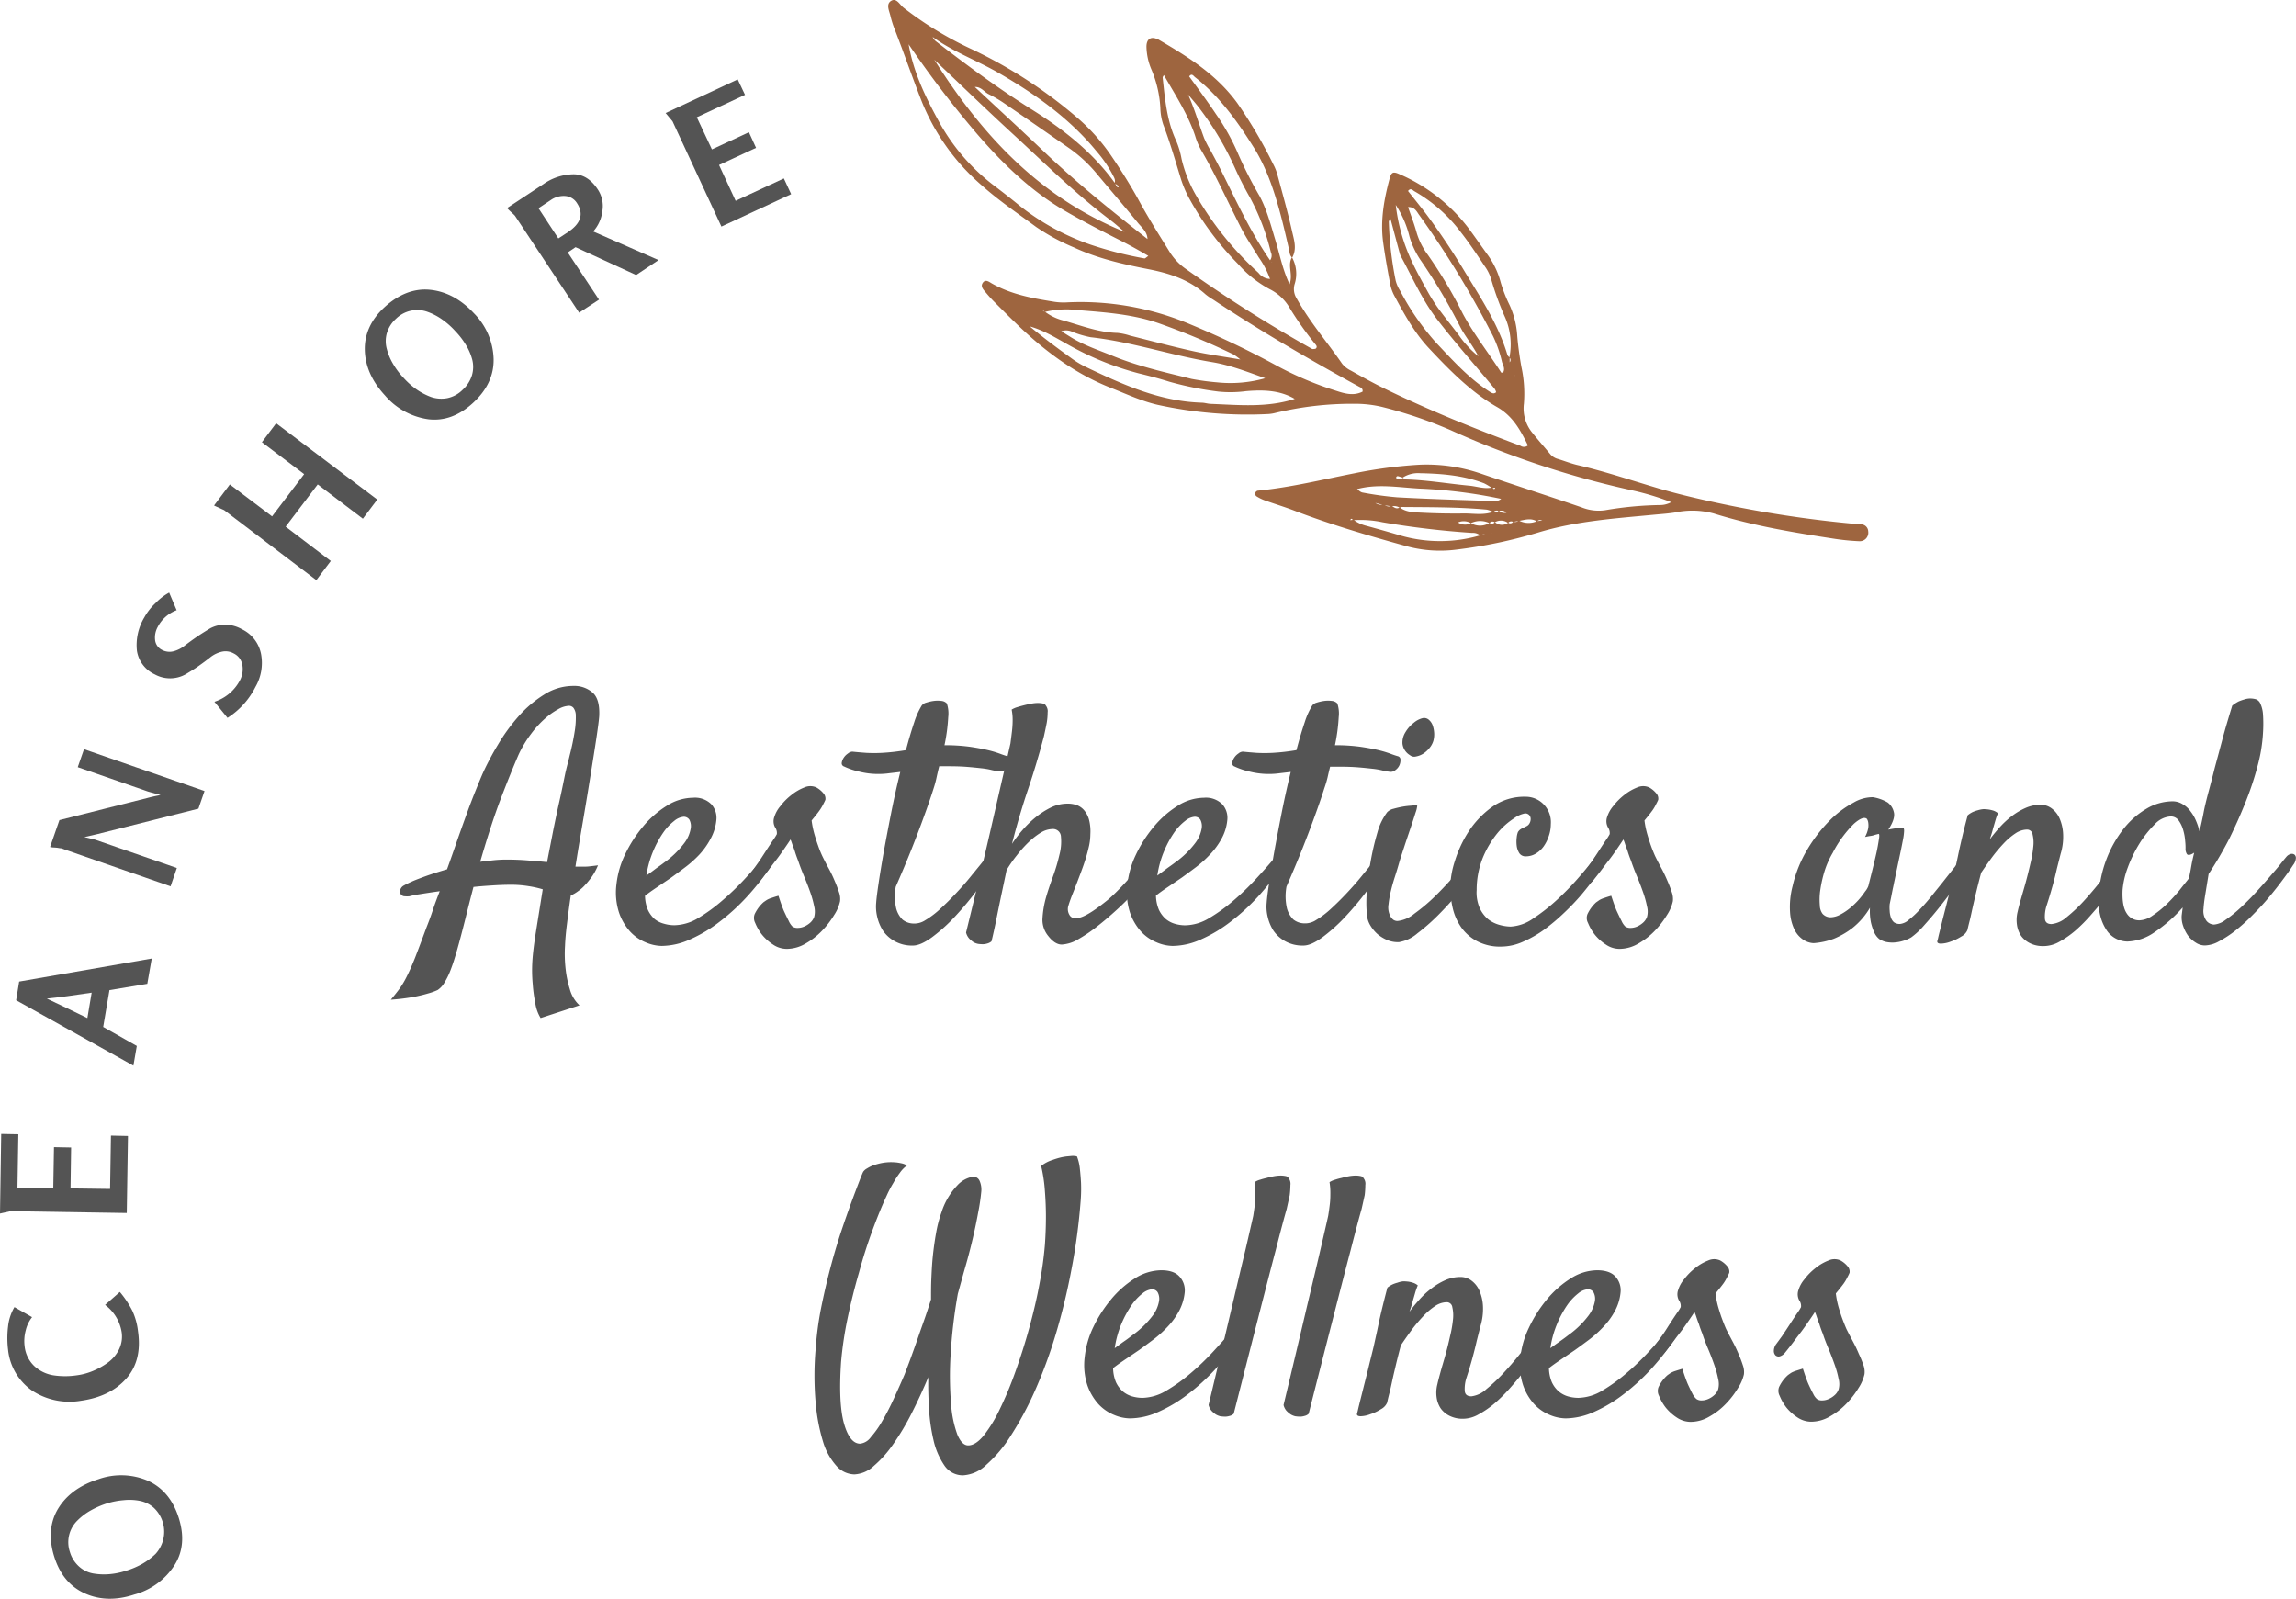 <svg xmlns="http://www.w3.org/2000/svg" viewBox="0 0 553.34 385.29"><defs><style>.cls-1{fill:#9e653f;}.cls-2{fill:#545454;}</style></defs><g id="Layer_2" data-name="Layer 2"><g id="logo"><path class="cls-1" d="M311.37,62a8.19,8.19,0,0,1,.64,6.47,4.19,4.19,0,0,0,.44,3.37c3.13,5.66,7.36,10.53,11,15.81a6.14,6.14,0,0,0,2.08,1.64c2.74,1.53,5.48,3.06,8.3,4.43,10.62,5.18,21.56,9.57,32.61,13.71a1.46,1.46,0,0,0,1.79-.09c-1.76-3.58-3.58-7-7.32-9.18-6.43-3.67-11.56-8.94-16.58-14.29-3.5-3.75-5.93-8.24-8.34-12.7a9.88,9.88,0,0,1-1-3c-.61-3.23-1.19-6.47-1.64-9.73-.73-5.28.2-10.42,1.58-15.5.4-1.46.85-1.63,2.27-1a41.61,41.61,0,0,1,16.48,12.75c1.62,2.15,3.15,4.37,4.72,6.55a19.93,19.93,0,0,1,3.27,6.82,34.4,34.4,0,0,0,2.12,5.42,20.8,20.8,0,0,1,1.86,7.34c.2,2.53.56,5.05,1,7.56a30.35,30.35,0,0,1,.61,8.91,9.22,9.22,0,0,0,2.11,7.1c1.4,1.75,2.89,3.42,4.31,5.14a3.73,3.73,0,0,0,1.9,1.11c1.57.49,3.11,1.09,4.7,1.46,6.56,1.52,12.93,3.68,19.37,5.58,4.71,1.39,9.53,2.51,14.35,3.54a275.54,275.54,0,0,0,32.74,5c.59,0,1.19.06,1.79.14a1.76,1.76,0,0,1,1.72,1.72,2.06,2.06,0,0,1-2.09,2.35,56.14,56.14,0,0,1-5.79-.55c-9.9-1.52-19.77-3.14-29.36-6.14a19.77,19.77,0,0,0-9.3-.24c-1.64.26-3.25.37-4.89.52-9.5.91-19,1.53-28.25,4.35a117.45,117.45,0,0,1-19.72,4.1,30.66,30.66,0,0,1-12-.88c-9.07-2.51-18.1-5.15-26.89-8.52-2.37-.91-4.8-1.64-7.2-2.5a10.42,10.42,0,0,1-2-1,.82.82,0,0,1-.24-.76.85.85,0,0,1,.56-.56c7.88-.76,15.55-2.66,23.28-4.18A111.75,111.75,0,0,1,341.93,112a40.3,40.3,0,0,1,15,2.15c8.06,2.75,16.16,5.35,24.21,8.11a11,11,0,0,0,5.69.7,85.45,85.45,0,0,1,13.36-1.25,5.41,5.41,0,0,0,2.57-.69,63.3,63.3,0,0,0-9.46-2.86,221.29,221.29,0,0,1-43.71-14.5,106.73,106.73,0,0,0-16.52-5.6,28,28,0,0,0-6.64-.75,78.87,78.87,0,0,0-19,2.18,9.75,9.75,0,0,1-1.77.29A101,101,0,0,1,279,97.56c-3.89-.89-7.6-2.64-11.36-4.12-8.32-3.29-15.39-8.5-21.84-14.61-2.16-2.06-4.27-4.18-6.38-6.29-.63-.64-1.22-1.31-1.8-2s-1.38-1.45-.79-2.35c.68-1.06,1.64-.18,2.31.18,4.53,2.55,9.51,3.48,14.53,4.29a14.81,14.81,0,0,0,3.12.23,67.78,67.78,0,0,1,30.14,5.3,221,221,0,0,1,21,10.06,79.88,79.88,0,0,0,14,5.9c2.1.69,4.28,1.34,6.45.23.13-.87-.53-1-1-1.28-11.94-6.53-23.69-13.36-35-20.89a15,15,0,0,1-1.84-1.27c-3.93-3.54-8.67-5.07-13.74-6.06-6.16-1.21-12.28-2.59-18-5.26a50.69,50.69,0,0,1-9.05-4.9c-4.45-3.28-9.06-6.4-13.17-10.07A52.73,52.73,0,0,1,222.12,24.4c-2.24-5.72-4.23-11.51-6.45-17.21a23.42,23.42,0,0,1-1.09-3.42c-.29-1.23-1.16-2.86.3-3.63,1.2-.63,2,1,2.85,1.69a84.8,84.8,0,0,0,16,9.81,113,113,0,0,1,25.89,16.73,46.91,46.91,0,0,1,8.32,9.36c2.43,3.59,4.74,7.28,6.8,11.07,2.23,4.08,4.73,8,7.16,11.93a13.94,13.94,0,0,0,3.64,3.9,333.35,333.35,0,0,0,30.64,19.44c.22.12.56,0,.83,0,.52-.36.3-.76,0-1.1a80.39,80.39,0,0,1-6.21-8.78A11.42,11.42,0,0,0,306,69.69a27.26,27.26,0,0,1-7.67-6.12,70.48,70.48,0,0,1-11.52-15.39,26.62,26.62,0,0,1-2.16-4.92c-1.37-4.43-2.64-8.87-4.3-13.22a13.5,13.5,0,0,1-.7-4,27.46,27.46,0,0,0-2.09-9.14,14.77,14.77,0,0,1-1.26-5.65c0-1.8,1-2.52,2.55-1.86a1.89,1.89,0,0,1,.41.18c7.12,4.15,14,8.44,19,15.37a114.1,114.1,0,0,1,8.6,14.65,12,12,0,0,1,1,2.51c1.21,4.48,2.47,8.93,3.49,13.46.46,2.11,1.3,4.35.07,6.53-.64-.53-.61-1.31-.77-2-2-8.75-4.09-17.51-8.4-24.41-4-6.37-8.28-12.41-14.25-17.08-.35-.27-.77-1.06-1.4-.18,2.17,3,4.4,6,6.46,9.09a52.91,52.91,0,0,1,5.42,9.77,100.42,100.42,0,0,0,5.1,10c1.75,3.28,2.68,6.93,3.77,10.51s1.74,7.09,3.43,10.71C311.71,66.08,310.19,64,311.37,62Zm60.34,63.43.14,0-.21,0a1,1,0,0,0-1.22.24c-1.46-.93-2.95-.37-4.42-.13l-1.35.23a.93.93,0,0,0-1.2.26,2.89,2.89,0,0,0-3.22-.15.86.86,0,0,0-1.26.19,5.14,5.14,0,0,0-4.48,0,3.47,3.47,0,0,0-3.18-.14l-1.35.34c-.64-.18-1.27-.34-1.92-.49.64.12,1.27.24,1.91.38.45-.12.9-.22,1.35-.32a3,3,0,0,0,3.19.23A4.33,4.33,0,0,0,359,126a.85.85,0,0,0,1.27-.2,2.46,2.46,0,0,0,3.21.15.81.81,0,0,0,1.21-.26,1.29,1.29,0,0,0,1.36-.25,5,5,0,0,0,4.41.13Zm-12.31,3.19.17-.07-.23.07c-.44.09-.87.17-1.3.27a1,1,0,0,0-1.22.21,2.78,2.78,0,0,0-2.05-.68,208.35,208.35,0,0,1-21.57-2.56,25.42,25.42,0,0,0-7-.5c-.25,0-.53-.74-.77,0l.76-.11a8.54,8.54,0,0,0,3.2,1.49c2.72.75,5.43,1.5,8.13,2.31a34.38,34.38,0,0,0,19.31-.07c.41-.06.82-.13,1.22-.21Zm5.7-38.18-.08-.16.05.15c.23.15.1.33,0,.18C364.6,90.19,364.83,91,365.1,90.44Zm-1.41-3a.83.83,0,0,0,.08-1.29,16.36,16.36,0,0,0-1-9.58,69.25,69.25,0,0,1-3.38-9.23,10.37,10.37,0,0,0-1.57-3.18c-1.82-2.73-3.63-5.48-5.65-8.06a37,37,0,0,0-11.27-10c-.42-.23-.91-.92-1.56-.07,1.44,1.83,2.93,3.66,4.35,5.52a167.6,167.6,0,0,1,9.44,14.12c3.88,6.36,8,12.6,10.15,19.83.08.27.36.46.55.7q0,.63,0,1.26l.2.13Zm-42.1,36.88a.1.1,0,0,0,0-.06C321.53,124.3,321.78,124.12,321.59,124.3Zm2.52-3.91-.18,0,.23,0,2,.54c.64.08,1.27.15,1.9.24l.18,0-.22,0-1.83-.17Zm7.21.78-.14.08.19-.13a2.66,2.66,0,0,0,2,.5c.63.23,1.25.65,2,.28.62.33,1.18.89,1.95.36,1.64,1.23,3.62,1.18,5.49,1.28,3.36.17,6.75.23,10.11.18,2.32,0,4.69.47,7-.43a1,1,0,0,0,1.28-.23,2,2,0,0,0,1.93.45l.28-.08-.26.19a1.78,1.78,0,0,0-1.94-.46,1,1,0,0,0-1.28.24,6.57,6.57,0,0,0-1.63-.6c-6.83-.63-13.69-.58-20.54-.64-.14,0-.27.13-.39.2a2.53,2.53,0,0,0-1.95-.35l-2-.29C332.68,121.53,332,121.34,331.32,121.17Zm28.25-3.67c.25,0,.52.74.78,0l-.77.1a14.93,14.93,0,0,0-1.9-1.14c-4.95-1.91-10.15-2.33-15.37-2.44a6.85,6.85,0,0,0-4.26,1.06c-.38-.12-.76-.25-1.15-.35a.39.39,0,0,0-.36.16c-.16.28,0,.43.38.49s.83.17,1.14-.24c.27.14.53.38.79.38,5,.14,10,1,15,1.48C355.77,117.16,357.63,117.91,359.57,117.5Zm2.3,2.65c.2.12.41.22.62.32l-.59-.24A118.89,118.89,0,0,0,342,117.74c-5-.28-10.06-1.22-15.06.16l-.1.15.1-.26c.48.32.93.83,1.45.91a81.14,81.14,0,0,0,8.36,1.15c7.23.4,14.47.62,21.71.85C359.61,120.73,360.87,121.08,361.87,120.15Zm-25.5-70.88A43.68,43.68,0,0,0,340.26,63c1.13,2.43,2.44,4.79,3.74,7.14a40.9,40.9,0,0,0,2.62,4.16c1.58,2.17,3.28,4.26,4.9,6.39a24.66,24.66,0,0,0,4.77,5.17c-1.5-2.83-3.16-4.75-4.33-7A139.24,139.24,0,0,0,342.58,63a20.23,20.23,0,0,1-2.89-6,24.78,24.78,0,0,0-3.39-7.74ZM306,62.84a1.88,1.88,0,0,0,.28-2.06,55.25,55.25,0,0,0-5.12-13.34,79,79,0,0,1-3.63-7.17,72.54,72.54,0,0,0-8.21-13.84c-.93-1.28-2-2.44-3-3.67,1.59,3.49,2.59,7.08,3.89,10.55a25.84,25.84,0,0,0,1.66,3.17c.78,1.45,1.56,2.9,2.3,4.36,3.72,7.47,7.19,15.09,12,22a1.83,1.83,0,0,0,.24.31,1.05,1.05,0,0,0,.21.12C306.41,63.13,306.22,63,306,62.84ZM268.6,44.15c.33-.81-.16-1.44-.47-2.08a29.38,29.38,0,0,0-3.79-5.52c-6.6-8.09-15-14-23.92-19.12-5.16-2.94-10.8-5-15.64-8.52a2.53,2.53,0,0,0,.72,1c7.53,5.83,15.21,11.49,23.29,16.56,7.63,4.8,14.6,10.28,19.91,17.67.14.25.26.5.42.74s.22.29.27.27c.3-.1.25-.29-.1-.53S268.82,44.32,268.6,44.15Zm66.53,8.54c-.14.26-.43.51-.42.77a83.75,83.75,0,0,0,1.66,14.2,8.51,8.51,0,0,0,1.09,2.45,61.06,61.06,0,0,0,8.65,12.49c4,4.23,7.9,8.6,12.86,11.77.49.3,1,.69,1.6.15a2.76,2.76,0,0,0-.34-.8c-4.64-5.64-9.52-11.08-14-16.91-3.58-4.7-5.85-10-8.66-15.13a4.26,4.26,0,0,1-.29-.85c-.74-2.74-1.46-5.48-2.2-8.21l-.1-.14ZM251.84,75.17a.9.9,0,0,0-.26-.22.64.64,0,0,0-.28,0l.53.17a12.41,12.41,0,0,0,4,2c4.45,1.21,8.76,3,13.47,3.11a14.43,14.43,0,0,1,3.06.66c5.06,1.26,10.1,2.61,15.2,3.74,3.54.79,7.15,1.28,11.36,2a14.63,14.63,0,0,0-1.61-1.19A175.26,175.26,0,0,0,279.54,78c-6.4-2.28-13.14-2.73-19.81-3.27A22.13,22.13,0,0,0,251.84,75.17Zm24.71-17.45c0-1.84-1.39-2.87-2.38-4.1-3.21-3.93-6.52-7.77-9.78-11.67a34,34,0,0,0-6.52-6.1q-8.07-5.64-16.22-11.21a33.33,33.33,0,0,0-3.48-2c-1-.54-1.75-1.74-3.24-1.68,5.64,5.27,11.24,10.41,16.74,15.65,7.91,7.53,16.4,14.35,25,21.09C276.65,57.88,276.57,57.69,276.55,57.72ZM312.1,96.11l.15-.08-.22.1c-3.65-2.14-7.67-2.2-11.69-1.87a28.64,28.64,0,0,1-6.67.11A79,79,0,0,1,281.85,92c-2.42-.76-4.87-1.41-7.32-2a70.91,70.91,0,0,1-16.14-6.4c-3.32-1.78-6.49-3.91-10.2-4.93,3.22,2.68,6.56,5.17,9.95,7.61a21.89,21.89,0,0,0,3.42,2.09c8.9,4.25,17.84,8.35,28,8.67.73,0,1.47.26,2.21.29C298.56,97.59,305.42,98.3,312.1,96.11ZM280.55,18c-.12.25-.37.53-.34.76.56,5.2,1,10.41,3.29,15.25a20.69,20.69,0,0,1,1.26,4.28A32.1,32.1,0,0,0,288.2,47a77.31,77.31,0,0,0,15.1,18.76,3.67,3.67,0,0,0,2.78,1.46A21.81,21.81,0,0,0,303.34,62c-1.39-2.3-2.92-4.52-4.15-6.9C295.93,48.72,293,42.16,289.38,36a17.36,17.36,0,0,1-1.36-3.3c-1.77-5.29-4.84-9.89-7.56-14.68ZM219,10.76c1.15,6.7,4.11,12.78,7.32,18.61a48.87,48.87,0,0,0,13.37,15.45c2.14,1.61,4.24,3.27,6.35,5a58.35,58.35,0,0,0,16.8,9.14,90.56,90.56,0,0,0,13,3.32c.18,0,.43-.28.91-.61-2.27-1.35-4.44-2.55-6.68-3.69-4.38-2.22-8.75-4.48-13-6.93-8.38-4.79-15.24-11.42-21.51-18.67A246.31,246.31,0,0,1,219,10.7l-.06-.12Zm6.17,3.63C238.15,35,252.48,48.31,271,55.87c-1.33-1.12-2.2-1.92-3.15-2.64-8.49-6.38-16-13.82-23.81-21C237.65,26.35,231.44,20.34,225.17,14.39Zm30.6,65.44,2,1.24c3.29,2.11,7,3.3,10.56,4.76,6.08,2.48,12.49,3.89,18.84,5.48a60.41,60.41,0,0,0,6.2.84,30.73,30.73,0,0,0,11.55-1c-4.24-1.51-8.44-3.16-12.8-3.88-9.84-1.62-19.33-4.9-29.28-6A25.1,25.1,0,0,1,258.51,80,3.5,3.5,0,0,0,255.77,79.83ZM339.34,49.9c.7,2,1.45,3.93,2,5.91a16.77,16.77,0,0,0,2.75,5.57,111.8,111.8,0,0,1,8.44,14.2c2.69,5,6.2,9.45,9.26,14.2.05.07.28,0,.45,0,.55-.89,0-1.71-.25-2.52A29.27,29.27,0,0,0,359.82,81a227.64,227.64,0,0,0-17.9-29.34C341.36,50.84,340.85,49.84,339.34,49.9Z"/><path class="cls-2" d="M138.19,165.3a6.68,6.68,0,0,1,4.62,1.6q1.8,1.56,1.6,5.68c-.06.9-.28,2.61-.65,5.11s-.85,5.46-1.39,8.84-1.13,7-1.8,10.92-1.31,7.71-1.89,11.41h1.68c.54,0,1.13,0,1.76-.08s1.33-.14,2-.25a15,15,0,0,1-.9,1.84,12.93,12.93,0,0,1-1,1.47c-.39.5-.75.94-1.1,1.31a8.89,8.89,0,0,1-1.72,1.56,9.6,9.6,0,0,1-1.84,1.1c-.39,2.62-.69,5-.94,7s-.4,3.77-.45,5.11a32.52,32.52,0,0,0,.16,5.73,25.36,25.36,0,0,0,1,4.74,8.28,8.28,0,0,0,2.33,3.89l-9.37,3.06A9.53,9.53,0,0,1,129,241.7a34.52,34.52,0,0,1-.61-4.54,35.6,35.6,0,0,1-.09-5.48q.17-2.82.9-7.36t1.6-10a24.82,24.82,0,0,0-3.52-.78,25.67,25.67,0,0,0-4.21-.32c-1.39,0-2.86.06-4.42.16s-3,.2-4.54.37q-.94,3.55-1.92,7.52c-.72,2.85-1.35,5.26-1.92,7.28s-1.09,3.69-1.6,5a17.84,17.84,0,0,1-1.55,3.23,5.27,5.27,0,0,1-1.64,1.8,14.86,14.86,0,0,1-2.41.86c-.9.27-2,.54-3.44.82a50.62,50.62,0,0,1-5.44.66c.82-1,1.54-1.89,2.13-2.7a21.52,21.52,0,0,0,1.76-3q.9-1.77,2-4.54c.72-1.86,1.63-4.28,2.74-7.28.49-1.23,1-2.58,1.48-4.05s1.07-3,1.67-4.58c-1.94.28-3.57.52-4.9.74a20.12,20.12,0,0,0-2.42.49,6.17,6.17,0,0,1-1.06,0A1.16,1.16,0,0,1,96.39,215a1.74,1.74,0,0,1,.78-1.51,21.84,21.84,0,0,1,2-1c.44-.22,1.43-.61,3-1.19s3.38-1.16,5.56-1.8q1.23-3.39,2.38-6.75c.78-2.22,1.55-4.37,2.29-6.42s1.49-4,2.2-5.76,1.35-3.34,1.93-4.62a70.28,70.28,0,0,1,3.51-6.55,44.71,44.71,0,0,1,4.91-6.75,27.74,27.74,0,0,1,6.14-5.23A13,13,0,0,1,138.19,165.3Zm-.9,16.77a60,60,0,0,0,1.23-5.93,20,20,0,0,0,.25-3.68,3.15,3.15,0,0,0-.54-1.84,1.41,1.41,0,0,0-1.1-.53,5.69,5.69,0,0,0-2.58.81,17.24,17.24,0,0,0-3.23,2.29,24.58,24.58,0,0,0-3.35,3.69,27.64,27.64,0,0,0-3,5q-1.83,4.22-4.17,10.3t-5.07,15.5l3.15-.36a30.21,30.21,0,0,1,3.11-.17c1.82,0,3.57.07,5.23.21s3.23.24,4.62.41q.75-3.84,1.48-7.61c.51-2.51,1-4.88,1.51-7.12s.92-4.33,1.31-6.22S137,183.38,137.29,182.07Z"/><path class="cls-2" d="M185.43,209.27a60.12,60.12,0,0,1-5.48,6.91,50.13,50.13,0,0,1-6.5,5.93,33.89,33.89,0,0,1-7,4.21,16.86,16.86,0,0,1-7,1.64,10.17,10.17,0,0,1-3.84-.86,10.5,10.5,0,0,1-3.73-2.58,13.21,13.21,0,0,1-2.7-4.62,15.65,15.65,0,0,1-.61-6.83,21.79,21.79,0,0,1,2-7,31.44,31.44,0,0,1,4.29-6.75,23.85,23.85,0,0,1,5.73-5.07,12,12,0,0,1,6.42-2,5.58,5.58,0,0,1,4.41,1.56,4.87,4.87,0,0,1,1.23,3.76,11.61,11.61,0,0,1-1.43,4.62A17.93,17.93,0,0,1,168.5,206a27,27,0,0,1-3.44,3.06c-1.2.9-2.33,1.74-3.39,2.5l-3.44,2.33c-1.06.71-2,1.37-2.78,2a9.22,9.22,0,0,0,.7,3.4,6.91,6.91,0,0,0,1.63,2.21A6.06,6.06,0,0,0,160,222.6a8.87,8.87,0,0,0,2.54.37,11.46,11.46,0,0,0,5.72-1.72A40.5,40.5,0,0,0,174.1,217a64.58,64.58,0,0,0,5.32-5.11q2.46-2.66,4.09-4.58a2.23,2.23,0,0,1,1.14-.78,1.23,1.23,0,0,1,1,.16,1.2,1.2,0,0,1,.36,1A3.05,3.05,0,0,1,185.43,209.27Zm-20.65-12.44a4.13,4.13,0,0,0-2.29,1,12.65,12.65,0,0,0-2.62,2.78,24.59,24.59,0,0,0-2.41,4.41,24.09,24.09,0,0,0-1.68,6c.62-.46,1.31-.95,2-1.48s1.53-1.07,2.29-1.67a21.85,21.85,0,0,0,4.83-4.67,8,8,0,0,0,1.55-3.47,3.33,3.33,0,0,0-.32-2.21A1.63,1.63,0,0,0,164.78,196.83Z"/><path class="cls-2" d="M191,223.3a2.17,2.17,0,0,0,1.23.32,4,4,0,0,0,1.55-.32,5.34,5.34,0,0,0,1.44-.9,3.51,3.51,0,0,0,1-1.43,5.1,5.1,0,0,0,0-2.54,25.42,25.42,0,0,0-1-3.56c-.44-1.25-.94-2.51-1.48-3.8s-1-2.5-1.35-3.56c-.32-.82-.6-1.58-.81-2.29s-.43-1.15-.62-1.72-.35-1-.45-1.19c-.27.44-.75,1.15-1.43,2.13s-1.38,2-2.17,3-1.5,2-2.21,2.9-1.16,1.47-1.43,1.8A2.45,2.45,0,0,1,182,213a1.14,1.14,0,0,1-1-.24,1.58,1.58,0,0,1-.41-1.07,2.81,2.81,0,0,1,.58-1.63c.32-.43.81-1.12,1.47-2.05s1.29-1.92,1.92-2.9,1.24-1.89,1.76-2.66a11.83,11.83,0,0,0,.9-1.43,2.39,2.39,0,0,0-.45-1.68,3.06,3.06,0,0,1-.16-2.45,7.22,7.22,0,0,1,1.43-2.58,14.45,14.45,0,0,1,2.66-2.7,12,12,0,0,1,3.14-1.84,3.5,3.5,0,0,1,2.91,0,6.08,6.08,0,0,1,1.68,1.39,1.93,1.93,0,0,1,.49,1.6c-.12.27-.28.61-.49,1a10.77,10.77,0,0,1-.95,1.59c-.43.61-1.06,1.39-1.88,2.38a22.76,22.76,0,0,0,.7,3.39c.3,1,.58,1.9.86,2.66a25.7,25.7,0,0,0,1,2.49c.49,1,1,2,1.55,3a29.69,29.69,0,0,1,1.44,3,29.2,29.2,0,0,1,1.06,2.78,4.69,4.69,0,0,1,.24,2.17,9.81,9.81,0,0,1-1.43,3.31,21.31,21.31,0,0,1-2.9,3.76,17.12,17.12,0,0,1-3.93,3.07,8.94,8.94,0,0,1-4.62,1.31,5.89,5.89,0,0,1-3.31-1.07,11.39,11.39,0,0,1-2.66-2.41,11.62,11.62,0,0,1-1.6-2.78,2.6,2.6,0,0,1-.12-2.13,10.49,10.49,0,0,1,.9-1.51,9.31,9.31,0,0,1,1.19-1.31c.21-.16.49-.35.82-.57a5.07,5.07,0,0,1,1.14-.49c.49-.17,1-.34,1.68-.53.54,1.66,1,3,1.43,3.92s.79,1.66,1.06,2.17A4.31,4.31,0,0,0,191,223.3Z"/><path class="cls-2" d="M238.44,205.63a1.23,1.23,0,0,1,.82-.62,1,1,0,0,1,.86.13,1.09,1.09,0,0,1,.36.82,3.32,3.32,0,0,1-.45,1.55,50.18,50.18,0,0,1-4.25,6.58,73,73,0,0,1-5.52,6.67,40.61,40.61,0,0,1-5.65,5.11c-1.83,1.33-3.35,2-4.58,2a8.55,8.55,0,0,1-4.45-1.07,8.25,8.25,0,0,1-2.79-2.53,10.57,10.57,0,0,1-1.39-3.36,10.37,10.37,0,0,1-.24-3.35q.08-1.31.57-4.62t1.27-7.73q.81-4.42,1.8-9.45c.67-3.37,1.4-6.62,2.17-9.73l-2.74.32a19,19,0,0,1-2.5.17,18.78,18.78,0,0,1-4.87-.62,16.65,16.65,0,0,1-3.43-1.18.81.81,0,0,1-.57-.9,3,3,0,0,1,.49-1.23,3.54,3.54,0,0,1,1-1,1.8,1.8,0,0,1,1.06-.45c1,.11,2.15.2,3.32.29a35.12,35.12,0,0,0,3.88,0c1-.06,2-.14,2.9-.25s1.9-.24,2.83-.41c.67-2.59,1.36-4.83,2-6.75a18,18,0,0,1,1.8-4,2,2,0,0,1,1.11-.7,10.07,10.07,0,0,1,1.8-.41,7.08,7.08,0,0,1,1.84,0,2,2,0,0,1,1.3.62,7.57,7.57,0,0,1,.33,3.31,43.51,43.51,0,0,1-.9,6.75,44.52,44.52,0,0,1,6,.36c1.74.25,3.24.53,4.46.82a25.09,25.09,0,0,1,3,.9c.75.28,1.33.47,1.72.57a.85.85,0,0,1,.61.82,3.13,3.13,0,0,1-.25,1.35,2.92,2.92,0,0,1-.94,1.15,1.7,1.7,0,0,1-1.43.33,15.39,15.39,0,0,1-1.84-.33,18.08,18.08,0,0,0-2.41-.41c-.93-.1-2-.22-3.36-.33s-2.78-.16-4.49-.16c-.33,0-.7,0-1.11,0s-.8,0-1.23,0c-.22.88-.43,1.74-.61,2.58A24.08,24.08,0,0,1,225,190c-.68,2.16-1.49,4.49-2.41,7-.8,2.21-1.76,4.74-2.9,7.61s-2.4,5.86-3.81,9.08A13,13,0,0,0,216,219a6,6,0,0,0,1.51,2.62,4.31,4.31,0,0,0,2.58.94,4.82,4.82,0,0,0,2.94-.82,20.91,20.91,0,0,0,3.56-2.7q1.88-1.71,3.76-3.72c1.28-1.36,2.46-2.68,3.52-4s2-2.43,2.82-3.47Z"/><path class="cls-2" d="M275.18,208.29a1.8,1.8,0,0,1,1.18-.7,1.2,1.2,0,0,1,1,.33,1.38,1.38,0,0,1,.33,1.1,3,3,0,0,1-.69,1.6c-1.05,1.42-2.23,2.86-3.56,4.33a61.26,61.26,0,0,1-4.34,4.34c-1.53,1.39-3.06,2.7-4.62,3.92a35.73,35.73,0,0,1-4.5,3.07,8.81,8.81,0,0,1-4.09,1.35c-1.09,0-2.19-.69-3.27-2.08a6.1,6.1,0,0,1-1.39-4,23.35,23.35,0,0,1,.9-5.4c.38-1.33.91-2.92,1.59-4.79a43.73,43.73,0,0,0,1.6-5.35,12.26,12.26,0,0,0,.37-4.38,1.9,1.9,0,0,0-2.09-1.84,5.63,5.63,0,0,0-2.82.9,17.56,17.56,0,0,0-2.95,2.33A29.35,29.35,0,0,0,245,206.2a30.38,30.38,0,0,0-2.41,3.48q-.66,3.15-1.31,6.21-.54,2.58-1.15,5.61c-.4,2-.8,3.8-1.18,5.35a2.67,2.67,0,0,1-1.06.54,3.86,3.86,0,0,1-1,.16,8.62,8.62,0,0,1-1.14-.08,3.54,3.54,0,0,1-1.19-.45,6.29,6.29,0,0,1-1-.86,3.4,3.4,0,0,1-.74-1.43q3.65-14.88,5.73-23.93T241.72,187q1.31-5.64,1.8-7.85c.13-1,.26-2,.37-2.95a23.31,23.31,0,0,0,.16-2.66,12.36,12.36,0,0,0-.24-2.53,5.58,5.58,0,0,1,1.43-.62c.51-.16,1-.29,1.47-.41s1.2-.29,1.8-.4a8.47,8.47,0,0,1,1.6-.17,6.08,6.08,0,0,1,1.22.12,1,1,0,0,1,.74.54,2.16,2.16,0,0,1,.41,1.63q0,1.2-.21,2.46c-.19,1-.43,2.14-.69,3.31-1.15,4.36-2.42,8.61-3.81,12.72s-2.69,8.49-3.88,13.17a31.88,31.88,0,0,1,2.49-3.27,24.62,24.62,0,0,1,3.19-3.11,19.49,19.49,0,0,1,3.68-2.37,9.24,9.24,0,0,1,4.14-.94,6.34,6.34,0,0,1,2.12.36,4.21,4.21,0,0,1,1.76,1.23,5.9,5.9,0,0,1,1.19,2.29,11.26,11.26,0,0,1,.32,3.48,13.91,13.91,0,0,1-.28,2.66c-.2.9-.45,1.91-.78,3s-.76,2.32-1.27,3.68-1.09,2.9-1.8,4.67c-.49,1.22-.88,2.28-1.14,3.15a2.69,2.69,0,0,0,.2,2.24c.46.88,1.4,1.09,2.82.62s3.58-1.85,6.43-4.17c.65-.55,1.37-1.21,2.16-2s1.6-1.63,2.33-2.45l2.13-2.37C274.24,209.33,274.77,208.73,275.18,208.29Z"/><path class="cls-2" d="M308.57,209.27a60.12,60.12,0,0,1-5.48,6.91,50.13,50.13,0,0,1-6.5,5.93,33.89,33.89,0,0,1-7,4.21,16.86,16.86,0,0,1-7,1.64,10.17,10.17,0,0,1-3.84-.86,10.5,10.5,0,0,1-3.73-2.58,13.21,13.21,0,0,1-2.7-4.62,15.65,15.65,0,0,1-.61-6.83,21.79,21.79,0,0,1,2-7,31.44,31.44,0,0,1,4.29-6.75,23.85,23.85,0,0,1,5.73-5.07,12,12,0,0,1,6.42-2,5.58,5.58,0,0,1,4.41,1.56,4.87,4.87,0,0,1,1.23,3.76,11.61,11.61,0,0,1-1.43,4.62,17.93,17.93,0,0,1-2.78,3.77A27,27,0,0,1,288.2,209c-1.2.9-2.33,1.74-3.39,2.5l-3.44,2.33c-1.06.71-2,1.37-2.78,2a9.22,9.22,0,0,0,.7,3.4,6.91,6.91,0,0,0,1.63,2.21,6.06,6.06,0,0,0,2.21,1.18,8.87,8.87,0,0,0,2.54.37,11.46,11.46,0,0,0,5.72-1.72,40.5,40.5,0,0,0,5.85-4.21,64.58,64.58,0,0,0,5.32-5.11c1.64-1.77,3-3.3,4.09-4.58a2.23,2.23,0,0,1,1.14-.78,1.23,1.23,0,0,1,1,.16,1.2,1.2,0,0,1,.36,1A3.05,3.05,0,0,1,308.57,209.27Zm-20.65-12.44a4.13,4.13,0,0,0-2.29,1A12.65,12.65,0,0,0,283,200.6,24.59,24.59,0,0,0,280.6,205a24.09,24.09,0,0,0-1.68,6c.62-.46,1.31-.95,2-1.48s1.53-1.07,2.29-1.67a21.85,21.85,0,0,0,4.83-4.67,8,8,0,0,0,1.55-3.47,3.33,3.33,0,0,0-.32-2.21A1.63,1.63,0,0,0,287.92,196.83Z"/><path class="cls-2" d="M332.55,205.63a1.23,1.23,0,0,1,.82-.62,1,1,0,0,1,.85.13,1.06,1.06,0,0,1,.37.82,3.32,3.32,0,0,1-.45,1.55,50.18,50.18,0,0,1-4.25,6.58,73,73,0,0,1-5.52,6.67,41.19,41.19,0,0,1-5.65,5.11c-1.83,1.33-3.35,2-4.58,2a8.61,8.61,0,0,1-4.46-1.07,8.31,8.31,0,0,1-2.78-2.53,10.57,10.57,0,0,1-1.39-3.36,10.1,10.1,0,0,1-.24-3.35q.08-1.31.57-4.62t1.27-7.73q.81-4.42,1.8-9.45c.67-3.37,1.4-6.62,2.16-9.73l-2.74.32a19,19,0,0,1-7.36-.45,16.65,16.65,0,0,1-3.43-1.18.83.83,0,0,1-.58-.9,3.2,3.2,0,0,1,.5-1.23,3.54,3.54,0,0,1,1-1,1.78,1.78,0,0,1,1.06-.45c1,.11,2.15.2,3.31.29a35.33,35.33,0,0,0,3.89,0c1-.06,2-.14,2.9-.25s1.89-.24,2.83-.41c.67-2.59,1.36-4.83,2-6.75a18,18,0,0,1,1.8-4,2,2,0,0,1,1.1-.7,10.48,10.48,0,0,1,1.8-.41,7.07,7.07,0,0,1,1.84,0,2,2,0,0,1,1.31.62,7.57,7.57,0,0,1,.33,3.31,43.51,43.51,0,0,1-.9,6.75,44.62,44.62,0,0,1,6,.36c1.74.25,3.23.53,4.46.82a25.09,25.09,0,0,1,3,.9c.75.28,1.33.47,1.71.57a.84.84,0,0,1,.62.82,3.13,3.13,0,0,1-.25,1.35,2.92,2.92,0,0,1-.94,1.15A1.7,1.7,0,0,1,335,186a15,15,0,0,1-1.84-.33,18.08,18.08,0,0,0-2.41-.41c-.93-.1-2-.22-3.36-.33s-2.78-.16-4.5-.16c-.32,0-.69,0-1.1,0s-.8,0-1.23,0c-.22.88-.43,1.74-.61,2.58a26.56,26.56,0,0,1-.78,2.61c-.68,2.16-1.49,4.49-2.41,7-.8,2.21-1.76,4.74-2.9,7.61s-2.4,5.86-3.81,9.08a13,13,0,0,0,.12,5.31,6,6,0,0,0,1.52,2.62,4.3,4.3,0,0,0,2.57.94,4.83,4.83,0,0,0,2.95-.82,21.31,21.31,0,0,0,3.56-2.7c1.24-1.14,2.5-2.38,3.76-3.72s2.45-2.68,3.52-4,2-2.43,2.82-3.47Z"/><path class="cls-2" d="M345.44,178.55a4.9,4.9,0,0,1-.94,1.72,6.31,6.31,0,0,1-1.55,1.39,5,5,0,0,1-1.72.65,1.61,1.61,0,0,1-1.43-.32,3.74,3.74,0,0,1-1.8-2.74,4.66,4.66,0,0,1,.73-2.82,7.93,7.93,0,0,1,2-2.25,5.29,5.29,0,0,1,2.12-1.11,1.71,1.71,0,0,1,1.48.37,3.21,3.21,0,0,1,.94,1.35,6.68,6.68,0,0,1,.37,1.92A5.86,5.86,0,0,1,345.44,178.55Zm-11.12,17.18a3.09,3.09,0,0,1,1.51-.82c.76-.21,1.53-.39,2.33-.53a20,20,0,0,1,2.21-.24,3.87,3.87,0,0,1,1.19,0,6.7,6.7,0,0,1-.41,1.71c-.33,1.07-.74,2.32-1.23,3.77s-1,2.94-1.51,4.5-.92,2.77-1.19,3.72-.6,2.08-1,3.31-.73,2.37-1,3.52a24.81,24.81,0,0,0-.58,3.27,4.54,4.54,0,0,0,.21,2.33,3,3,0,0,0,.9,1.35,1.75,1.75,0,0,0,1.06.33,7.59,7.59,0,0,0,4.05-1.76,43.85,43.85,0,0,0,5-4.21c1.69-1.66,3.25-3.34,4.7-5s2.52-3,3.24-4.05a3.11,3.11,0,0,1,1.3-1.07,1.2,1.2,0,0,1,1.15.09,1.33,1.33,0,0,1,.49,1.06,3.2,3.2,0,0,1-.53,1.68,45.87,45.87,0,0,1-3.81,5.35,75,75,0,0,1-5.31,6,49.78,49.78,0,0,1-5.52,4.91,9.11,9.11,0,0,1-4.38,2.09,6.51,6.51,0,0,1-2.74-.45,9.3,9.3,0,0,1-2.41-1.43,8.94,8.94,0,0,1-1.8-2.17,5.86,5.86,0,0,1-.82-2.66,31.19,31.19,0,0,1,0-5.52,65.46,65.46,0,0,1,.9-7.16,63.92,63.92,0,0,1,1.63-7A14.48,14.48,0,0,1,334.32,195.73Z"/><path class="cls-2" d="M364.05,223.3a10.4,10.4,0,0,0,5.52-2,44.71,44.71,0,0,0,5.89-4.66,65,65,0,0,0,5.24-5.44c1.6-1.85,2.8-3.33,3.6-4.46a3.17,3.17,0,0,1,1.35-1.26.83.83,0,0,1,1,.2,1.76,1.76,0,0,1,.24,1.27,4.73,4.73,0,0,1-.73,1.88,26.22,26.22,0,0,1-1.88,2.78q-1.32,1.81-3.15,4a56.4,56.4,0,0,1-4.13,4.33,48.92,48.92,0,0,1-4.79,4.05,27.28,27.28,0,0,1-5.15,2.95,13,13,0,0,1-5.24,1.18,11.85,11.85,0,0,1-5.93-1.35,10.85,10.85,0,0,1-3.8-3.39,13.39,13.39,0,0,1-2-4.62,23.48,23.48,0,0,1-.58-5.07,22.17,22.17,0,0,1,1.11-6.18,28.56,28.56,0,0,1,3.35-7.16,22.23,22.23,0,0,1,5.64-5.89,13.28,13.28,0,0,1,8-2.45,6,6,0,0,1,4.38,1.8,6.15,6.15,0,0,1,1.76,4.82,8.67,8.67,0,0,1-.5,2.87A9.2,9.2,0,0,1,372,204a6.18,6.18,0,0,1-1.89,1.72,4.52,4.52,0,0,1-2.37.65,1.77,1.77,0,0,1-1.59-.77,4.3,4.3,0,0,1-.62-1.76,8,8,0,0,1,0-2,5,5,0,0,1,.29-1.31,2.23,2.23,0,0,1,.86-.82l1.14-.57a1.6,1.6,0,0,0,.78-.7,2.06,2.06,0,0,0,.29-1.06,1.4,1.4,0,0,0-.33-.94,1.29,1.29,0,0,0-1.06-.41,6.5,6.5,0,0,0-2.62,1.18,17.43,17.43,0,0,0-3.89,3.44,23.63,23.63,0,0,0-3.51,5.77,20.73,20.73,0,0,0-1.6,8.05,9.37,9.37,0,0,0,.74,4.38,7.7,7.7,0,0,0,2,2.66,7.79,7.79,0,0,0,2.66,1.35A10.62,10.62,0,0,0,364.05,223.3Z"/><path class="cls-2" d="M391.72,223.3a2.17,2.17,0,0,0,1.23.32,4,4,0,0,0,1.55-.32,5.29,5.29,0,0,0,1.43-.9,3.42,3.42,0,0,0,1-1.43,4.87,4.87,0,0,0,0-2.54,24.13,24.13,0,0,0-1-3.56c-.44-1.25-.93-2.51-1.47-3.8s-1-2.5-1.35-3.56c-.33-.82-.6-1.58-.82-2.29s-.43-1.15-.61-1.72-.35-1-.45-1.19c-.28.44-.76,1.15-1.43,2.13s-1.38,2-2.17,3-1.5,2-2.21,2.9-1.16,1.47-1.43,1.8a2.45,2.45,0,0,1-1.27.86,1.12,1.12,0,0,1-1-.24,1.54,1.54,0,0,1-.41-1.07,2.79,2.79,0,0,1,.57-1.63c.33-.43.82-1.12,1.48-2.05s1.28-1.92,1.92-2.9,1.23-1.89,1.76-2.66a13.46,13.46,0,0,0,.9-1.43,2.44,2.44,0,0,0-.45-1.68,3.1,3.1,0,0,1-.17-2.45,7.55,7.55,0,0,1,1.43-2.58,15.1,15.1,0,0,1,2.66-2.7,12.23,12.23,0,0,1,3.15-1.84,3.5,3.5,0,0,1,2.91,0,6,6,0,0,1,1.67,1.39,1.87,1.87,0,0,1,.49,1.6,10.94,10.94,0,0,1-.49,1,9.79,9.79,0,0,1-.94,1.59c-.44.61-1.06,1.39-1.88,2.38a21.56,21.56,0,0,0,.7,3.39c.29,1,.58,1.9.85,2.66s.67,1.74,1,2.49c.49,1,1,2,1.55,3a31.85,31.85,0,0,1,1.43,3,29.41,29.41,0,0,1,1.07,2.78,4.83,4.83,0,0,1,.24,2.17,9.81,9.81,0,0,1-1.43,3.31,21.8,21.8,0,0,1-2.9,3.76,17.34,17.34,0,0,1-3.93,3.07,9,9,0,0,1-4.62,1.31,5.86,5.86,0,0,1-3.31-1.07,11,11,0,0,1-2.66-2.41,11.62,11.62,0,0,1-1.6-2.78,2.52,2.52,0,0,1-.12-2.13,9.65,9.65,0,0,1,.9-1.51,8.59,8.59,0,0,1,1.18-1.31l.82-.57a5.4,5.4,0,0,1,1.15-.49c.49-.17,1-.34,1.67-.53.55,1.66,1,3,1.44,3.92s.78,1.66,1.06,2.17A4.13,4.13,0,0,0,391.72,223.3Z"/><path class="cls-2" d="M473.87,210c-.73,1.07-1.7,2.4-2.9,4s-2.4,3.18-3.68,4.79-2.49,3-3.68,4.33a18.21,18.21,0,0,1-3,2.78,8.53,8.53,0,0,1-1.88.82,9.34,9.34,0,0,1-2.13.41,7.63,7.63,0,0,1-2-.12,5,5,0,0,1-1.68-.7,4.3,4.3,0,0,1-1.23-1.63,12.89,12.89,0,0,1-.77-2.29,13.78,13.78,0,0,1-.25-3.64,17.68,17.68,0,0,1-4.29,4.94,19.5,19.5,0,0,1-4.42,2.54,17.5,17.5,0,0,1-4.87,1.06,4.86,4.86,0,0,1-2.41-.77,6.16,6.16,0,0,1-2.17-2.42,11,11,0,0,1-1.1-4.29,19.68,19.68,0,0,1,.61-6.26,30,30,0,0,1,3.6-8.91,35.81,35.81,0,0,1,5.36-6.92,23.64,23.64,0,0,1,5.72-4.29,9.08,9.08,0,0,1,4.67-1.31,10.26,10.26,0,0,1,3.56,1.27,4,4,0,0,1,1.51,2.41c.24,1-.21,2.41-1.35,4.13.76-.16,1.39-.26,1.88-.33s.91-.08,1.19-.08a1.81,1.81,0,0,1,.65.08,2.08,2.08,0,0,1,.08.7,13.3,13.3,0,0,1-.24,1.92c-.17.9-.41,2.13-.74,3.68s-.76,3.58-1.27,6.06c-.11.49-.2.94-.28,1.35s-.17.77-.25,1.18-.18.89-.28,1.43-.25,1.19-.41,2a9.17,9.17,0,0,0,0,1.59,5.6,5.6,0,0,0,.28,1.56,2.71,2.71,0,0,0,.74,1.18,2.38,2.38,0,0,0,1.51.41,3.78,3.78,0,0,0,2.09-1,21.91,21.91,0,0,0,2.74-2.58c1-1.06,2-2.21,3-3.47s2.05-2.51,2.95-3.68l2.45-3.11c.74-.92,1.27-1.61,1.6-2a2.48,2.48,0,0,1,1.27-.86.9.9,0,0,1,1,.37,2,2,0,0,1,.12,1.47A6,6,0,0,1,473.87,210Zm-23.59,3.52c.26-1.06.58-2.31.94-3.76s.7-2.87,1-4.21.47-2.44.61-3.32.09-1.32-.12-1.26-.57.14-.9.24a4.83,4.83,0,0,1-1.07.25c-.4.06-.83.14-1.26.24a7.54,7.54,0,0,0,.77-2.13,4.52,4.52,0,0,0,0-1.34,2.2,2.2,0,0,0-.33-.9c-.61-.5-1.64-.1-3.11,1.18a27.56,27.56,0,0,0-5.11,7,20.88,20.88,0,0,0-2,4.5,30.14,30.14,0,0,0-1,4.46,15.61,15.61,0,0,0-.12,3.68,3.53,3.53,0,0,0,.65,2.05,2.56,2.56,0,0,0,2,.86,5.19,5.19,0,0,0,2.29-.66,13.46,13.46,0,0,0,2.33-1.55,19.16,19.16,0,0,0,2.09-2,20.21,20.21,0,0,0,1.55-2A4.58,4.58,0,0,0,450.28,213.52Z"/><path class="cls-2" d="M492.46,228a7,7,0,0,1-3.23-.69,5.86,5.86,0,0,1-2.13-1.76,6.42,6.42,0,0,1-1-2.62,8.13,8.13,0,0,1,.16-3.23c.16-.74.42-1.73.78-3s.78-2.66,1.18-4.13.78-3,1.11-4.46a28.76,28.76,0,0,0,.69-4,8.4,8.4,0,0,0-.16-3,1.33,1.33,0,0,0-1.35-1.19,5.13,5.13,0,0,0-2.7.86,16,16,0,0,0-2.78,2.33,38.07,38.07,0,0,0-2.82,3.32c-.93,1.25-1.84,2.55-2.74,3.88q-.74,2.79-1.23,4.83c-.33,1.37-.61,2.61-.86,3.72s-.44,2.07-.65,2.9-.41,1.62-.58,2.38a3.15,3.15,0,0,1-1.47,1.55,11.7,11.7,0,0,1-2.57,1.23,7.2,7.2,0,0,1-2.34.49c-.67,0-1-.24-.85-.7s.23-1,.53-2.16.61-2.48,1-4,.82-3.15,1.23-4.87.84-3.36,1.22-4.95c.27-1.23.58-2.59.9-4.09.27-1.31.6-2.82,1-4.54s.87-3.6,1.43-5.64a6.51,6.51,0,0,1,1.14-.74,8,8,0,0,1,1.27-.45A6.72,6.72,0,0,1,478,195a9.37,9.37,0,0,1,1.27.09,7.73,7.73,0,0,1,1.18.28,3.34,3.34,0,0,1,1.07.62,11.66,11.66,0,0,0-.57,1.55c-.2.68-.4,1.39-.62,2.13a25.13,25.13,0,0,1-.82,2.65c.71-.95,1.5-1.92,2.38-2.9a21.69,21.69,0,0,1,2.9-2.7,16.22,16.22,0,0,1,3.35-2,9.06,9.06,0,0,1,3.64-.78,4.41,4.41,0,0,1,2.7.9,6,6,0,0,1,1.93,2.5,10.63,10.63,0,0,1,.81,3.72,14.14,14.14,0,0,1-.61,4.74l-.9,3.56c-.25,1.12-.57,2.45-1,4s-.92,3.21-1.51,5a8.6,8.6,0,0,0-.37,3.07q.12,1.26,1.59,1.26A6.51,6.51,0,0,0,498.1,221a38,38,0,0,0,4.5-4.3c1.49-1.66,2.92-3.36,4.25-5.11s2.39-3.15,3.07-4.21a4.11,4.11,0,0,1,1.39-1.39c.43-.22.76-.25,1-.09s.37.53.37,1.11a5.22,5.22,0,0,1-.61,2.12c-.39.77-1,1.76-1.76,3s-1.7,2.56-2.78,4-2.23,2.8-3.48,4.21a39.26,39.26,0,0,1-3.84,3.89,23.41,23.41,0,0,1-4,2.78A7.72,7.72,0,0,1,492.46,228Z"/><path class="cls-2" d="M532.28,210.62c-.28,1.7-.53,3.29-.78,4.78s-.4,2.7-.45,3.6a4,4,0,0,0,.74,2.95,2.44,2.44,0,0,0,1.8.86,5.3,5.3,0,0,0,2.74-1.11,31.87,31.87,0,0,0,3.51-2.82c1.25-1.15,2.5-2.38,3.73-3.72s2.35-2.6,3.39-3.81,2-2.29,2.7-3.19,1.23-1.52,1.47-1.8a2,2,0,0,1,1-.57,1.09,1.09,0,0,1,.85.17,1.05,1.05,0,0,1,.33.89,3,3,0,0,1-.65,1.6q-1,1.56-2.54,3.6c-1,1.37-2.13,2.78-3.35,4.25s-2.54,2.87-3.93,4.26a43.6,43.6,0,0,1-4.13,3.72,26.47,26.47,0,0,1-3.93,2.57,7.33,7.33,0,0,1-3.43,1,4,4,0,0,1-2.13-.66,7.06,7.06,0,0,1-1.84-1.63,8.8,8.8,0,0,1-1.23-2.38,6.22,6.22,0,0,1-.36-2.57q.07-.57.24-1.92a35.46,35.46,0,0,1-6.83,6,12.09,12.09,0,0,1-6.54,2.21,6.19,6.19,0,0,1-2.46-.58,6.06,6.06,0,0,1-2.29-1.84,11.15,11.15,0,0,1-1.63-3.39,14.68,14.68,0,0,1-.49-5.07,28.67,28.67,0,0,1,1.84-8.88,28,28,0,0,1,4.09-7.32,19.78,19.78,0,0,1,5.56-4.91,12.42,12.42,0,0,1,6.26-1.8,4.6,4.6,0,0,1,2.49.7,6,6,0,0,1,1.92,1.76,9.85,9.85,0,0,1,1.35,2.37,14.26,14.26,0,0,1,.78,2.41c.38-1.55.72-3.08,1-4.58s.66-2.95,1-4.29q.82-3,1.68-6.46c.54-2,1.16-4.27,1.84-6.84s1.5-5.29,2.37-8.13a8.83,8.83,0,0,1,1.52-1,10.6,10.6,0,0,1,1.39-.49,4.38,4.38,0,0,1,1.35-.24,5.17,5.17,0,0,1,1.47.2,1.88,1.88,0,0,1,1.06,1.07,7.37,7.37,0,0,1,.62,2.53,34.4,34.4,0,0,1,0,4.58,38.09,38.09,0,0,1-1.27,7.77,73,73,0,0,1-2.86,8.67q-1.77,4.47-4,9A90.43,90.43,0,0,1,532.28,210.62Zm-4.75,1.06c.22-1,.41-2,.58-3s.42-2.09.69-3.19l-.28.17a2.69,2.69,0,0,1-.29.16c-.57.28-1,.27-1.19,0a2.36,2.36,0,0,1-.32-1.39c0-.33,0-.9-.09-1.72a12.5,12.5,0,0,0-.45-2.57,7.33,7.33,0,0,0-1.1-2.38,2.3,2.3,0,0,0-2-1,5.62,5.62,0,0,0-3.81,1.92,25.64,25.64,0,0,0-3.64,4.58,32.14,32.14,0,0,0-2.82,5.77,20.19,20.19,0,0,0-1.27,5.48c-.11,2.6.22,4.46,1,5.6a3.51,3.51,0,0,0,3.07,1.68,5.82,5.82,0,0,0,3.15-1.14,22.94,22.94,0,0,0,3.4-2.74,42.63,42.63,0,0,0,3.06-3.32C526.15,213.39,526.93,212.45,527.53,211.68Z"/><path class="cls-2" d="M205.89,355.32a5.94,5.94,0,0,1-4.33-2.08,15.29,15.29,0,0,1-3.23-5.89,44.68,44.68,0,0,1-1.76-9.41,73,73,0,0,1,0-12.8,78.46,78.46,0,0,1,1.27-9.7q1-5,2.21-9.61t2.57-8.75c.92-2.75,1.77-5.17,2.54-7.28s1.43-3.82,1.92-5.11.83-2.07.94-2.29a2.63,2.63,0,0,1,.94-.82,8.22,8.22,0,0,1,1.6-.78,15.3,15.3,0,0,1,2-.53,12.07,12.07,0,0,1,2.09-.2,14.2,14.2,0,0,1,1.51.08c.43.06.87.14,1.31.24a3.59,3.59,0,0,1,1.1.49,7.38,7.38,0,0,0-1.71,1.76,19.94,19.94,0,0,0-1.56,2.42,28.13,28.13,0,0,0-1.64,3.14q-1.59,3.41-3.39,8.27T207,306.73q-1.58,5.44-2.74,11a88.08,88.08,0,0,0-1.56,10.51q-.66,9.93.7,14.8c.92,3.24,2.22,4.87,3.88,4.87a3.67,3.67,0,0,0,2.58-1.55,23.57,23.57,0,0,0,2.78-3.93,57.47,57.47,0,0,0,2.78-5.4c.92-2,1.8-3.95,2.62-5.89.46-1.23,1-2.6,1.55-4.13s1.13-3.13,1.68-4.74,1.13-3.2,1.68-4.79,1-3,1.43-4.34c0-1.6,0-3.31.08-5.11s.17-3.62.37-5.48.45-3.68.78-5.48a29.51,29.51,0,0,1,1.3-4.95,16.68,16.68,0,0,1,3.77-6.42,6.65,6.65,0,0,1,3.8-2.13,1.63,1.63,0,0,1,1.6,1,5.19,5.19,0,0,1,.41,2.57,49.09,49.09,0,0,1-.74,5q-.54,3-1.31,6.3c-.52,2.21-1.1,4.46-1.76,6.75s-1.25,4.49-1.84,6.59a124.34,124.34,0,0,0-1.76,15,81,81,0,0,0,.13,11.53,26.48,26.48,0,0,0,1.51,7.4c.73,1.74,1.6,2.62,2.62,2.62,1.19,0,2.45-.81,3.76-2.41a33.31,33.31,0,0,0,3.88-6.38,88.24,88.24,0,0,0,3.77-9.08c1.22-3.41,2.33-6.89,3.31-10.47s1.82-7.09,2.45-10.56a88.28,88.28,0,0,0,1.31-9.4q.25-3.47.25-6.87c0-1.94-.08-4-.25-6.18a36.68,36.68,0,0,0-.9-6,8.63,8.63,0,0,1,2.83-1.47,17.46,17.46,0,0,1,1.92-.58,13.36,13.36,0,0,1,1.39-.24l1.27-.12a4.08,4.08,0,0,1,1.22.12,11.14,11.14,0,0,1,.7,2.94c.13,1.18.22,2.32.28,3.44a37.53,37.53,0,0,1-.08,4.21,145.82,145.82,0,0,1-2.25,16.77,151.27,151.27,0,0,1-3.8,15.62,114.62,114.62,0,0,1-5,13.54A79.81,79.81,0,0,1,243.6,346a32,32,0,0,1-5.89,7,8.81,8.81,0,0,1-5.6,2.54,5.33,5.33,0,0,1-4.54-2.42,17.65,17.65,0,0,1-2.58-6,43.75,43.75,0,0,1-1.1-7.65c-.16-2.75-.23-5.28-.16-7.6q-1.89,4.5-4,8.67a59.6,59.6,0,0,1-4.46,7.48,27,27,0,0,1-4.66,5.24A7.38,7.38,0,0,1,205.89,355.32Z"/><path class="cls-2" d="M298.3,323.13a61.56,61.56,0,0,1-5.48,6.92,51.61,51.61,0,0,1-6.51,5.93,34.54,34.54,0,0,1-7,4.21,17,17,0,0,1-7,1.63,10.19,10.19,0,0,1-3.85-.85,10.51,10.51,0,0,1-3.72-2.58,13.3,13.3,0,0,1-2.7-4.62,15.65,15.65,0,0,1-.61-6.83,21.88,21.88,0,0,1,2-7,32.38,32.38,0,0,1,4.3-6.75,24,24,0,0,1,5.72-5.07,12,12,0,0,1,6.42-2c2.05,0,3.52.52,4.42,1.55a4.89,4.89,0,0,1,1.23,3.77,12,12,0,0,1-1.43,4.62,17.61,17.61,0,0,1-2.78,3.76,27,27,0,0,1-3.44,3.07c-1.21.9-2.33,1.74-3.39,2.49l-3.44,2.33c-1.06.72-2,1.37-2.78,2a9.17,9.17,0,0,0,.69,3.39,6.82,6.82,0,0,0,1.64,2.21,6.16,6.16,0,0,0,2.21,1.19,9.22,9.22,0,0,0,2.53.37,11.59,11.59,0,0,0,5.73-1.72A41.14,41.14,0,0,0,287,330.9a63,63,0,0,0,5.32-5.11c1.63-1.77,3-3.29,4.09-4.58a2.21,2.21,0,0,1,1.14-.78,1,1,0,0,1,1.35,1.15A3,3,0,0,1,298.3,323.13ZM277.64,310.7a4.21,4.21,0,0,0-2.29,1,12.85,12.85,0,0,0-2.61,2.78,25.35,25.35,0,0,0-2.42,4.42,24,24,0,0,0-1.67,6q.93-.69,2-1.47c.76-.51,1.52-1.07,2.29-1.68a22.07,22.07,0,0,0,4.83-4.66,8,8,0,0,0,1.55-3.48,3.29,3.29,0,0,0-.33-2.2A1.6,1.6,0,0,0,277.64,310.7Z"/><path class="cls-2" d="M291.27,338.59q3.56-14.86,5.69-23.92t3.27-13.79q1.31-5.64,1.8-7.85c.16-1,.3-2,.41-2.94s.12-1.76.12-2.66a15.31,15.31,0,0,0-.2-2.54,4.76,4.76,0,0,1,1.39-.61,15.5,15.5,0,0,1,1.51-.41c.57-.16,1.16-.3,1.76-.41a9.71,9.71,0,0,1,1.59-.16,6.11,6.11,0,0,1,1.23.12,1,1,0,0,1,.74.53,2.21,2.21,0,0,1,.41,1.64,20.89,20.89,0,0,1-.17,2.45c-.22,1-.47,2.15-.73,3.31q-1,3.5-2.66,10-1.47,5.58-3.93,15.18t-6.17,24.17a2,2,0,0,1-1,.53,3.75,3.75,0,0,1-1,.17,8.91,8.91,0,0,1-1.23-.09,4,4,0,0,1-1.1-.45,6.19,6.19,0,0,1-1-.85A3.38,3.38,0,0,1,291.27,338.59Z"/><path class="cls-2" d="M309.34,338.59q3.56-14.86,5.68-23.92c1.44-6,2.54-10.62,3.27-13.79.87-3.76,1.48-6.38,1.8-7.85.17-1,.3-2,.41-2.94s.12-1.76.12-2.66a15.31,15.31,0,0,0-.2-2.54,5,5,0,0,1,1.39-.61,15.5,15.5,0,0,1,1.51-.41c.58-.16,1.16-.3,1.76-.41a9.93,9.93,0,0,1,1.6-.16,5.94,5.94,0,0,1,1.22.12,1,1,0,0,1,.74.53,2.16,2.16,0,0,1,.41,1.64,20.83,20.83,0,0,1-.16,2.45c-.23,1-.47,2.15-.74,3.31q-1,3.5-2.66,10-1.47,5.58-3.93,15.18t-6.17,24.17a2,2,0,0,1-1,.53,3.89,3.89,0,0,1-1,.17,8.88,8.88,0,0,1-1.22-.09,3.93,3.93,0,0,1-1.11-.45,6.67,6.67,0,0,1-1-.85A3.26,3.26,0,0,1,309.34,338.59Z"/><path class="cls-2" d="M352.59,341.91a7,7,0,0,1-3.23-.7,5.73,5.73,0,0,1-2.12-1.76,6.33,6.33,0,0,1-1-2.61,8.19,8.19,0,0,1,.17-3.24c.16-.73.42-1.72.77-3s.78-2.66,1.19-4.13.78-3,1.1-4.46a28.76,28.76,0,0,0,.7-4,8.82,8.82,0,0,0-.16-3,1.34,1.34,0,0,0-1.35-1.19,5.13,5.13,0,0,0-2.7.86,15.54,15.54,0,0,0-2.78,2.33,36.46,36.46,0,0,0-2.83,3.31q-1.4,1.89-2.74,3.89c-.49,1.86-.9,3.46-1.22,4.82s-.62,2.61-.86,3.73-.44,2.06-.66,2.9-.41,1.62-.57,2.37a3.2,3.2,0,0,1-1.47,1.56,11.3,11.3,0,0,1-2.58,1.22,6.94,6.94,0,0,1-2.33.49c-.67,0-1-.23-.86-.69s.24-1,.53-2.17.62-2.47,1-4,.81-3.15,1.22-4.86.84-3.37,1.23-5l.9-4.09c.27-1.31.59-2.83,1-4.54s.88-3.6,1.43-5.65a6.9,6.9,0,0,1,1.15-.73,7.1,7.1,0,0,1,1.27-.45,5.54,5.54,0,0,1,1.39-.33,11.07,11.07,0,0,1,1.26.08,7.09,7.09,0,0,1,1.19.29,3.17,3.17,0,0,1,1.06.61q-.24.54-.57,1.56c-.19.68-.4,1.39-.61,2.12-.23.88-.49,1.76-.82,2.66.7-.95,1.49-1.92,2.37-2.9a20,20,0,0,1,2.91-2.7,16,16,0,0,1,3.35-2,9,9,0,0,1,3.64-.77,4.39,4.39,0,0,1,2.7.9,6,6,0,0,1,1.92,2.49,10.63,10.63,0,0,1,.82,3.72,14.46,14.46,0,0,1-.61,4.75l-.9,3.56c-.25,1.12-.58,2.45-1,4s-.92,3.21-1.51,5a8.62,8.62,0,0,0-.37,3.07c.08.85.62,1.27,1.6,1.27a6.47,6.47,0,0,0,3.64-1.76,40.37,40.37,0,0,0,4.5-4.29Q365,328,367,325.42c1.36-1.73,2.38-3.15,3.07-4.21a4.31,4.31,0,0,1,1.39-1.39c.43-.21.76-.24,1-.08s.37.53.37,1.1a5.3,5.3,0,0,1-.62,2.13c-.38.77-1,1.76-1.75,3s-1.7,2.55-2.79,4-2.22,2.8-3.47,4.22a39.23,39.23,0,0,1-3.85,3.88,22.63,22.63,0,0,1-4,2.78A7.64,7.64,0,0,1,352.59,341.91Z"/><path class="cls-2" d="M403.29,323.13a59.36,59.36,0,0,1-5.48,6.92,50.85,50.85,0,0,1-6.5,5.93,34.54,34.54,0,0,1-7,4.21,17.08,17.08,0,0,1-7,1.63,10.18,10.18,0,0,1-3.84-.85,10.51,10.51,0,0,1-3.72-2.58,13,13,0,0,1-2.7-4.62,15.64,15.64,0,0,1-.62-6.83,21.92,21.92,0,0,1,2.05-7,31.93,31.93,0,0,1,4.29-6.75,24.07,24.07,0,0,1,5.73-5.07,12,12,0,0,1,6.42-2c2,0,3.52.52,4.42,1.55a4.85,4.85,0,0,1,1.22,3.77,11.66,11.66,0,0,1-1.43,4.62,17.28,17.28,0,0,1-2.78,3.76,26.89,26.89,0,0,1-3.43,3.07c-1.21.9-2.34,1.74-3.4,2.49l-3.44,2.33c-1.06.72-2,1.37-2.78,2a9.16,9.16,0,0,0,.7,3.39,6.68,6.68,0,0,0,1.64,2.21,6.2,6.2,0,0,0,2.2,1.19,9.24,9.24,0,0,0,2.54.37,11.62,11.62,0,0,0,5.73-1.72A41.07,41.07,0,0,0,392,330.9a60.08,60.08,0,0,0,5.32-5.11c1.64-1.77,3-3.29,4.09-4.58a2.28,2.28,0,0,1,1.15-.78,1.17,1.17,0,0,1,1,.17,1.19,1.19,0,0,1,.37,1A3,3,0,0,1,403.29,323.13ZM382.64,310.7a4.21,4.21,0,0,0-2.29,1,13.12,13.12,0,0,0-2.62,2.78,24.71,24.71,0,0,0-2.41,4.42,24,24,0,0,0-1.68,6c.62-.46,1.31-.95,2.05-1.47s1.52-1.07,2.29-1.68a22,22,0,0,0,4.82-4.66,8.19,8.19,0,0,0,1.56-3.48,3.29,3.29,0,0,0-.33-2.2A1.63,1.63,0,0,0,382.64,310.7Z"/><path class="cls-2" d="M408.86,337.16a2.09,2.09,0,0,0,1.23.33,3.87,3.87,0,0,0,1.56-.33,5.05,5.05,0,0,0,1.43-.9,3.51,3.51,0,0,0,1-1.43,5.05,5.05,0,0,0,0-2.53,24.67,24.67,0,0,0-1-3.56c-.44-1.25-.93-2.52-1.48-3.81s-1-2.49-1.34-3.56a23.85,23.85,0,0,1-.82-2.29c-.23-.57-.43-1.14-.62-1.71a10.54,10.54,0,0,0-.45-1.19c-.27.44-.75,1.15-1.43,2.13s-1.38,2-2.17,3-1.5,2-2.2,2.91-1.17,1.47-1.44,1.8a2.5,2.5,0,0,1-1.26.86,1.12,1.12,0,0,1-1-.25,1.58,1.58,0,0,1-.41-1.06A2.86,2.86,0,0,1,399,324c.32-.43.82-1.11,1.47-2s1.29-1.93,1.92-2.91,1.24-1.89,1.76-2.66a10.35,10.35,0,0,0,.9-1.43,2.36,2.36,0,0,0-.45-1.67,3.09,3.09,0,0,1-.16-2.46,7.27,7.27,0,0,1,1.43-2.57,14.16,14.16,0,0,1,2.66-2.7,11.64,11.64,0,0,1,3.15-1.84,3.48,3.48,0,0,1,2.9,0,5.94,5.94,0,0,1,1.68,1.39,1.89,1.89,0,0,1,.49,1.59,11.08,11.08,0,0,1-.49,1,10.61,10.61,0,0,1-.94,1.6c-.44.6-1.07,1.39-1.88,2.37a21.72,21.72,0,0,0,.69,3.4c.3,1,.58,1.9.86,2.65s.66,1.74,1,2.5c.49,1,1,1.95,1.56,3a32.89,32.89,0,0,1,1.43,3,29.2,29.2,0,0,1,1.06,2.78,4.72,4.72,0,0,1,.25,2.17,10,10,0,0,1-1.44,3.31,20.9,20.9,0,0,1-2.9,3.77,16.87,16.87,0,0,1-3.93,3.06,8.94,8.94,0,0,1-4.62,1.31,6,6,0,0,1-3.31-1.06,11.62,11.62,0,0,1-2.66-2.41,11.75,11.75,0,0,1-1.59-2.78,2.57,2.57,0,0,1-.13-2.13,9.48,9.48,0,0,1,.9-1.51,9.31,9.31,0,0,1,1.19-1.31c.21-.17.49-.35.82-.58a6.2,6.2,0,0,1,1.14-.49l1.68-.53c.54,1.67,1,3,1.43,3.93s.79,1.65,1.06,2.17A4.09,4.09,0,0,0,408.86,337.16Z"/><path class="cls-2" d="M437.9,337.16a2,2,0,0,0,1.22.33,3.84,3.84,0,0,0,1.56-.33,5.05,5.05,0,0,0,1.43-.9,3.42,3.42,0,0,0,1-1.43,4.83,4.83,0,0,0,0-2.53,23.46,23.46,0,0,0-1-3.56q-.66-1.87-1.47-3.81c-.56-1.31-1-2.49-1.35-3.56a23.85,23.85,0,0,1-.82-2.29c-.23-.57-.43-1.14-.62-1.71a10.54,10.54,0,0,0-.45-1.19c-.27.44-.75,1.15-1.43,2.13s-1.38,2-2.16,3-1.51,2-2.21,2.91-1.17,1.47-1.43,1.8a2.52,2.52,0,0,1-1.27.86,1.12,1.12,0,0,1-1-.25,1.53,1.53,0,0,1-.4-1.06A2.84,2.84,0,0,1,428,324q.49-.65,1.47-2c.66-1,1.29-1.93,1.92-2.91s1.24-1.89,1.76-2.66a10.35,10.35,0,0,0,.9-1.43,2.36,2.36,0,0,0-.45-1.67,3.09,3.09,0,0,1-.16-2.46,7.27,7.27,0,0,1,1.43-2.57,14.46,14.46,0,0,1,2.66-2.7,11.64,11.64,0,0,1,3.15-1.84,3.48,3.48,0,0,1,2.9,0,5.94,5.94,0,0,1,1.68,1.39,1.89,1.89,0,0,1,.49,1.59,11.08,11.08,0,0,1-.49,1,10.61,10.61,0,0,1-.94,1.6c-.44.6-1.07,1.39-1.88,2.37a21.72,21.72,0,0,0,.69,3.4c.3,1,.58,1.9.86,2.65s.67,1.74,1,2.5c.49,1,1,1.95,1.56,3a32.89,32.89,0,0,1,1.43,3A26.73,26.73,0,0,1,449.1,329a4.72,4.72,0,0,1,.25,2.17,10.14,10.14,0,0,1-1.43,3.31,21.44,21.44,0,0,1-2.91,3.77,17,17,0,0,1-3.92,3.06,9,9,0,0,1-4.63,1.31,6,6,0,0,1-3.31-1.06,11.62,11.62,0,0,1-2.66-2.41,12.11,12.11,0,0,1-1.59-2.78,2.57,2.57,0,0,1-.13-2.13,9.48,9.48,0,0,1,.9-1.51,9.31,9.31,0,0,1,1.19-1.31c.22-.17.49-.35.82-.58a6.2,6.2,0,0,1,1.14-.49l1.68-.53c.54,1.67,1,3,1.43,3.93s.79,1.65,1.07,2.17A3.78,3.78,0,0,0,437.9,337.16Z"/><path class="cls-2" d="M23.75,356.47a16.32,16.32,0,0,1,11.94.4q5.37,2.46,7.41,9T42,377.28a16.67,16.67,0,0,1-9.65,7C28,385.71,24,385.61,20.44,384s-6-4.52-7.36-8.83S12,366.88,14,363.58,19.25,357.89,23.75,356.47Zm2,5.84A20.76,20.76,0,0,0,21.87,364a14.63,14.63,0,0,0-3.19,2.41A7.31,7.31,0,0,0,16.84,374a7.63,7.63,0,0,0,2.21,3.52,6.87,6.87,0,0,0,3.39,1.67,15.17,15.17,0,0,0,3.93.17,17.34,17.34,0,0,0,4-.82,18.94,18.94,0,0,0,3.88-1.64,16.57,16.57,0,0,0,3.23-2.41,7.92,7.92,0,0,0-.36-11.08,7.11,7.11,0,0,0-3.44-1.72,13,13,0,0,0-3.89-.16A18.67,18.67,0,0,0,25.76,362.31Z"/><path class="cls-2" d="M28.88,311.35a23.27,23.27,0,0,1,3,4.5,16,16,0,0,1,1.39,5.07q1,7-2.86,11.33t-10.92,5.32a16.42,16.42,0,0,1-11.7-2.41,13.71,13.71,0,0,1-5.85-9.94,22.71,22.71,0,0,1,0-5.52A11.57,11.57,0,0,1,3.48,315l4.25,2.42a8.22,8.22,0,0,0-1.55,3.27,9.74,9.74,0,0,0-.25,3.72,7.73,7.73,0,0,0,2.41,4.87,8.89,8.89,0,0,0,4.54,2.16,18.8,18.8,0,0,0,5.61,0,15.18,15.18,0,0,0,3.92-1.06,17.34,17.34,0,0,0,3.68-2.08,8.68,8.68,0,0,0,2.62-3.15,7.13,7.13,0,0,0,.62-4.05,10.18,10.18,0,0,0-4-6.63Z"/><path class="cls-2" d="M30.84,273.76l-.29,18.56-28-.44L0,292.45l.29-19.18,4.13.08-.21,12.84,8.63.12.17-9.85,4.13.08L17,286.39l9.53.13.21-12.85Z"/><path class="cls-2" d="M36.57,231l-1.07,6.09-9.12,1.52-1.51,8.87,8.1,4.58-.82,4.75L3.89,241.05l.73-4.5Zm-14.48,8.22c-4.23.65-7.82,1.13-10.8,1.43q4.88,2.3,9.77,4.7Z"/><path class="cls-2" d="M49.29,190.63l-1.47,4.25L23.52,201l-3.19.73c1.78.41,2.68.64,2.7.66l19.59,6.79-1.51,4.42-26.38-9.17s-.25,0-.66-.08-.82-.09-1.26-.12a4.11,4.11,0,0,1-.74-.12l2.25-6.47,21.27-5.35c.68-.19,1.71-.42,3.11-.7-2-.54-3.05-.83-3.11-.86l-16.85-5.85,1.51-4.33Z"/><path class="cls-2" d="M58.3,151.64a8.4,8.4,0,0,1,4.62,6,11.54,11.54,0,0,1-1.35,7.89A18.86,18.86,0,0,1,54.83,173l-3.15-3.88a10.62,10.62,0,0,0,6.09-5.07,5.73,5.73,0,0,0,.65-3.72,3.79,3.79,0,0,0-2.12-2.87,4,4,0,0,0-2.82-.41,7,7,0,0,0-2.79,1.35c-.83.66-1.79,1.37-2.86,2.13s-2.14,1.39-3.15,2a7.65,7.65,0,0,1-7.36,0A7.55,7.55,0,0,1,33,156.84a12.94,12.94,0,0,1,1.79-8.06,13.86,13.86,0,0,1,2.7-3.44,13.54,13.54,0,0,1,3.28-2.53l1.8,4.25A8.47,8.47,0,0,0,38,151.11a5.24,5.24,0,0,0-.62,3.15,3,3,0,0,0,1.68,2.37,3.86,3.86,0,0,0,2.74.33,7.34,7.34,0,0,0,2.74-1.39c.88-.67,1.86-1.39,2.94-2.13s2.15-1.39,3.15-2a7.51,7.51,0,0,1,3.56-.9A8.32,8.32,0,0,1,58.3,151.64Z"/><path class="cls-2" d="M90.92,120.39,87.45,125l-10.88-8.26-7.73,10.18,10.88,8.27-3.48,4.62L54,122.93l-.57-.25c-.38-.18-.76-.37-1.15-.53s-.63-.3-.69-.33l3.8-5.07,10.18,7.69,7.73-10.18-10.18-7.69L66.55,102Z"/><path class="cls-2" d="M114.22,75.5a16.28,16.28,0,0,1,4.74,11q.12,5.9-4.91,10.55t-10.75,4A16.85,16.85,0,0,1,92.78,95.3c-3.12-3.38-4.75-7-4.86-10.88S89.41,77,92.7,74s7-4.55,10.88-4.17S111,72.05,114.22,75.5Zm-4.46,4.34a18.6,18.6,0,0,0-3.11-2.78,14.64,14.64,0,0,0-3.56-1.89,7.3,7.3,0,0,0-7.65,1.64,7.57,7.57,0,0,0-2.21,3.48,7.06,7.06,0,0,0,0,3.84,13.86,13.86,0,0,0,1.52,3.6A17.6,17.6,0,0,0,97.2,91a18.38,18.38,0,0,0,3.15,2.82,15.78,15.78,0,0,0,3.52,1.85,7.71,7.71,0,0,0,3.93.28,7.27,7.27,0,0,0,3.68-2,7.81,7.81,0,0,0,2.25-3.48,7.11,7.11,0,0,0,.08-3.8,13.15,13.15,0,0,0-1.56-3.6A18.49,18.49,0,0,0,109.76,79.84Z"/><path class="cls-2" d="M158.71,62.68l-5.4,3.6-14.6-6.71-1.88,1.27,7.53,11.37-4.79,3.14L124.11,52a10.44,10.44,0,0,0-.9-.86,13.5,13.5,0,0,1-1-1l8.75-5.77A12.9,12.9,0,0,1,138.22,42q3.47,0,5.89,3.72a7.22,7.22,0,0,1,1.06,5.16,8.84,8.84,0,0,1-2.21,4.9ZM139.08,49a3.64,3.64,0,0,0-2.82-1.76,5.39,5.39,0,0,0-3.48.94l-3,2,4.78,7.28L136.79,56Q141.57,52.86,139.08,49Z"/><path class="cls-2" d="M190.67,46.79,173.86,54.6,162.08,29.24l-1.67-2,17.38-8.1,1.76,3.72-11.62,5.4L171.57,36l8.92-4.13,1.72,3.76-8.92,4.13,4,8.63L188.91,43Z"/></g></g></svg>